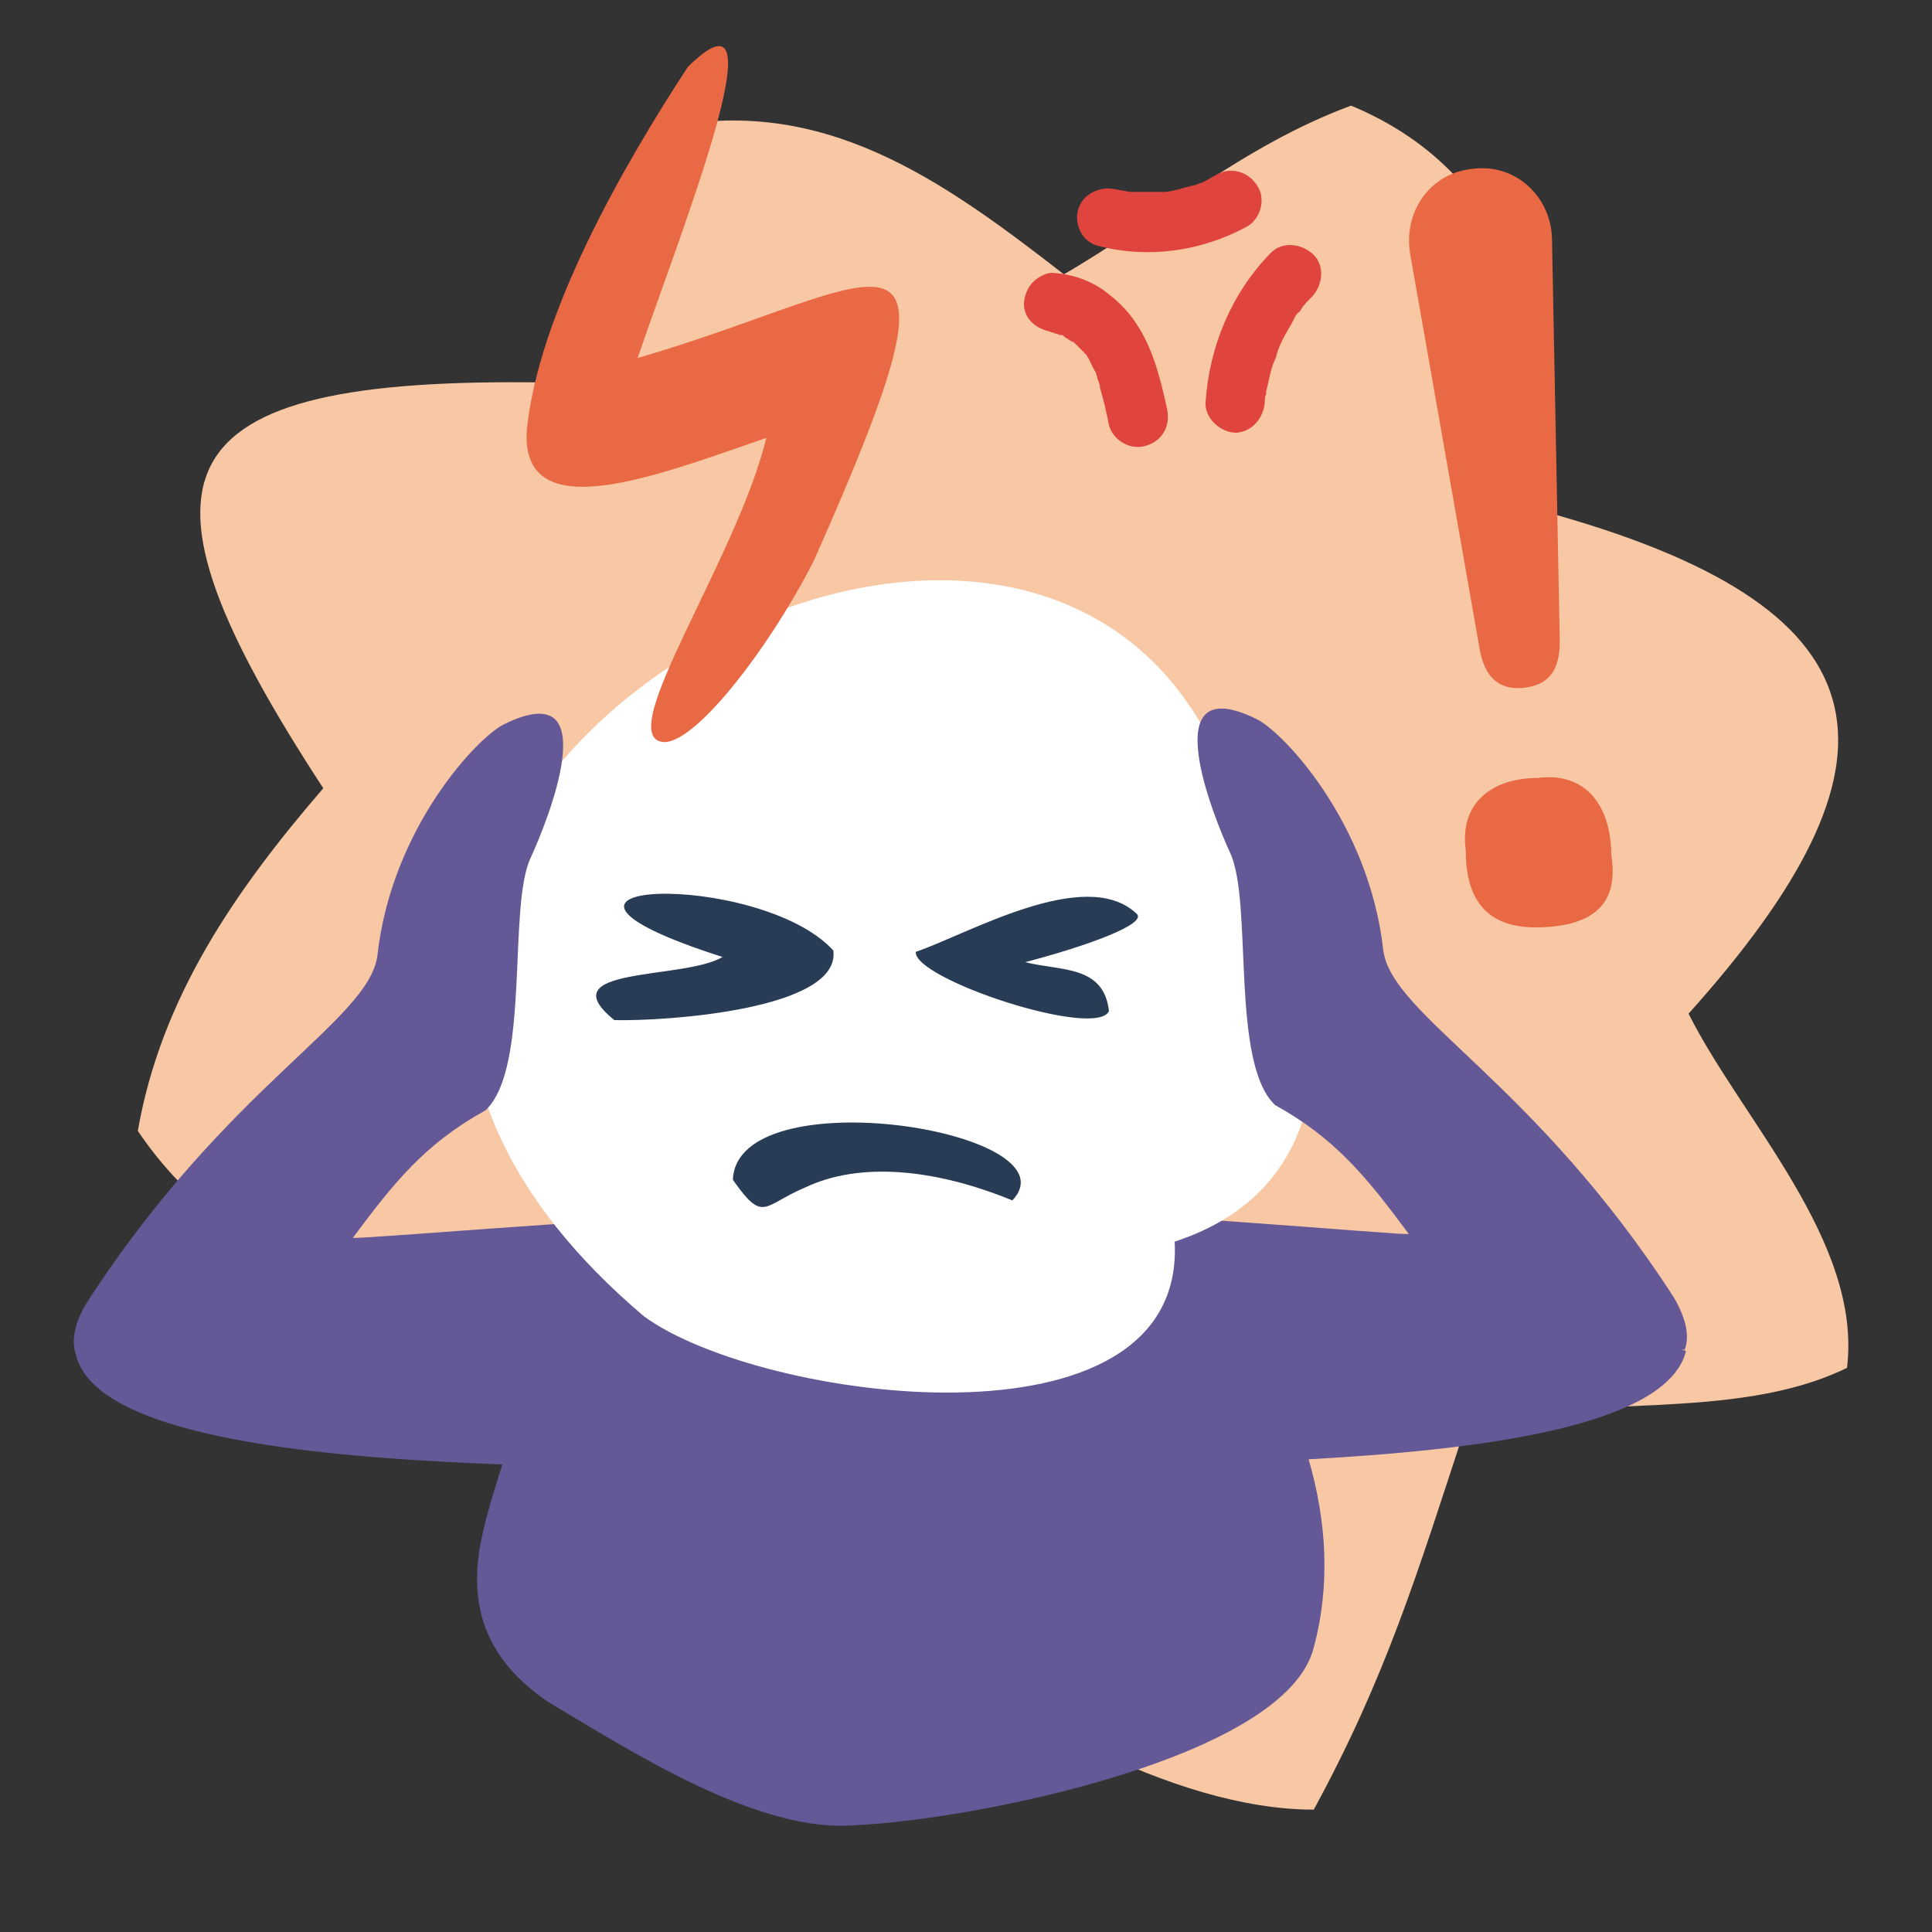 <svg xmlns="http://www.w3.org/2000/svg" width="150" height="150"><rect width="100%" height="100%" fill="#333333" stroke="none"/><style>.st1{fill:#655896}.st3{fill:#283c55}.st4{fill:#e0443f}.st5{fill:#e96944}</style><path d="M143.4 106.2c-8.8 4.3-20.9 1.9-29.6 4.5-3.8 11.6-6.2 19.5-11.8 29.8-11.1 0-24.4-8-32.8-14.5-11.4.2-18.7 9.3-29.2.8 1.8-2.5-.3-18.5-.5-23.7-11.1-2.2-22-5.2-28.8-15.3 1.8-10.3 7.5-18.6 14.4-26.6-16-24.5-13-32 17.4-31.5 3.7-5.8 3.9-13.8 8.7-19.7 12.6-2.8 22 4 31.4 11.3 7.4-4.3 13.9-10 22.3-13.1 13.4 5.6 15.4 18.5 16 31.8 26.3 7.5 27.7 19.2 10.2 38.7 4.1 8.2 13.5 17.7 12.3 27.5z" style="fill:#f8c7a4"/><path d="M130.9 104.9c-7.3-2.7-14.6-5.7-21.5-9.1-.1.2-24.1-2.1-38.3-2.1s-43.6 2.6-43.7 2.4c-7 3.4-14.2 6.4-21.5 9.1 1.6 6.6 20 8 33.1 8.5-.6 1.9-1.2 3.8-1.6 5.7-1.2 5.6.6 9.6 5.1 12.7 6.7 4 16.5 10.3 24 9.6 9-.4 33.4-5.2 35.5-13.8 1.3-4.8 1-9.8-.4-14.6 12.6-.7 27.8-2.4 29.3-8.4z" class="st1"/><path d="M94.3 58.2c-16.8-35.3-87.2 7.7-44.3 44 9 6.6 42.1 11.1 41.2-5.8 21.4-7 5-38.2 3.1-38.2z" style="fill:#fff"/><path d="M56.9 91.6c.3-8 26.8-3.8 21.7 1.6-6.1-2.5-11.9-3-16.1-1-3.3 1.4-3.2 2.8-5.6-.6zM64.7 73.8c-5.7-6.3-27.7-5.6-8.6.5-3 1.8-13.6.7-8.4 4.9 3.9.1 17.6-.8 17-5.4zM88.2 70.9c-4-3.7-13.2 1.7-17.1 3-.2 2.1 14 6.8 15 4.6-.4-3.6-3.8-3.1-6.5-3.8 4.6-1.2 9.7-3 8.6-3.8z" class="st3"/><path d="M130 100.8c-10.9-16.9-21.9-21.9-22.6-27-1.1-10-7.9-17.1-9.9-18-8-3.9-3.2 7.8-2 10.4 1.8 3.8 0 16.3 3.5 19.6 4.7 2.6 7.1 5.6 10.3 9.9 2.7 4.3 9.2 7.6 21.5 9.1.4-1.1.1-2.4-.8-4z" class="st1"/><path d="M81.8 25.8c.4 0-.5-.1-.2 0 .1 0 .2 0 .3.1.1 0 .2 0 .3.1.1 0 .5.2.1 0s0 0 .1 0 .2.1.3.2c.2.1.3.2.5.3.4.3-.3-.3-.1-.1.1.1.2.1.3.2l.5.5.2.2s.3.4.1.1c-.2-.3 0 0 .1.1s.1.2.2.3c.2.4.4.9.7 1.3-.1-.1-.2-.4-.1-.1 0 .1.1.2.1.4.1.2.2.5.2.7.3 1 .5 1.9.7 2.9.3 1.2 1.7 2 2.9 1.6 1.3-.4 1.9-1.6 1.6-2.9-.5-2.3-1.1-4.7-2.4-6.6-.7-1.1-1.6-1.9-2.7-2.7-1.1-.7-2.3-1.1-3.6-1.2-.6-.1-1.3.3-1.7.7-.4.4-.7 1.1-.7 1.7 0 1.2 1 2 2.3 2.2zM85.3 19.1c3.9 1 8 .4 11.5-1.5 1.1-.6 1.5-2.2.8-3.2-.7-1.1-2.1-1.5-3.2-.8-.4.2-.7.4-1.1.6-.2.1-.1 0 .2-.1-.1 0-.2.1-.3.1-.2.1-.4.2-.6.2-.4.1-.7.2-1.1.3-.4.1-.8.2-1.1.2H87.5h.3c-.2 0-.5-.1-.6-.1-.2 0-.4-.1-.6-.1-1.2-.3-2.6.4-2.9 1.6-.3 1.1.3 2.5 1.6 2.8zM98.2 31.2c0-.2 0-.4.1-.6v.1-.3c.1-.4.2-.8.3-1.3.1-.4.2-.8.4-1.2.1-.2.1-.4.2-.6 0-.1.1-.2.1-.3 0 .2-.2.4 0 0 .3-.8.8-1.5 1.2-2.3.1-.2.2-.4.4-.5.1-.1.1-.2.2-.3.2-.3-.3.3-.1.1.3-.4.6-.7.9-1 .8-.9 1-2.4 0-3.3-.9-.8-2.4-1-3.3 0-3 3.1-4.7 7.2-5 11.5-.1 1.2 1.1 2.4 2.4 2.4 1.2-.1 2.1-1.1 2.2-2.4z" class="st4"/><path d="M63.2 43.5c13.2-29.7 5.6-21.3-13.7-15.7 3.5-10.2 11.4-30 3.9-22.6-5.1 7.8-11.6 19.2-12.5 28.2-.5 7.8 10.4 3.4 18.6.6-2.3 9.4-11.8 23-8.1 23.6 2.4.4 8.3-7.2 11.8-14.1zM119.5 72c-4.3.1-5.7-2.4-5.7-6-.5-3.7 2.1-5.6 5.6-5.6 3.9-.5 5.7 2.4 5.7 6 .6 3.7-1.3 5.5-5.6 5.6zm-1.2-18.6c-1.9.2-3-.8-3.4-2.9l-5.4-30.7c-.6-3.3 1.5-6.4 4.9-6.7 3.3-.4 6.1 2.2 6.1 5.6l.6 31.1c0 2.3-.9 3.4-2.8 3.6z" class="st5"/><path d="M6.7 101.2c10.9-16.9 21.9-21.9 22.6-27 1.1-10 7.9-17.1 9.9-18 8-3.9 3.2 7.8 2 10.4-1.8 3.8 0 16.3-3.5 19.6-4.7 2.6-7.1 5.6-10.3 9.9-6.6 6.2-14.7 9.1-21.5 9.1-.4-1.1-.1-2.5.8-4z" class="st1"/></svg>